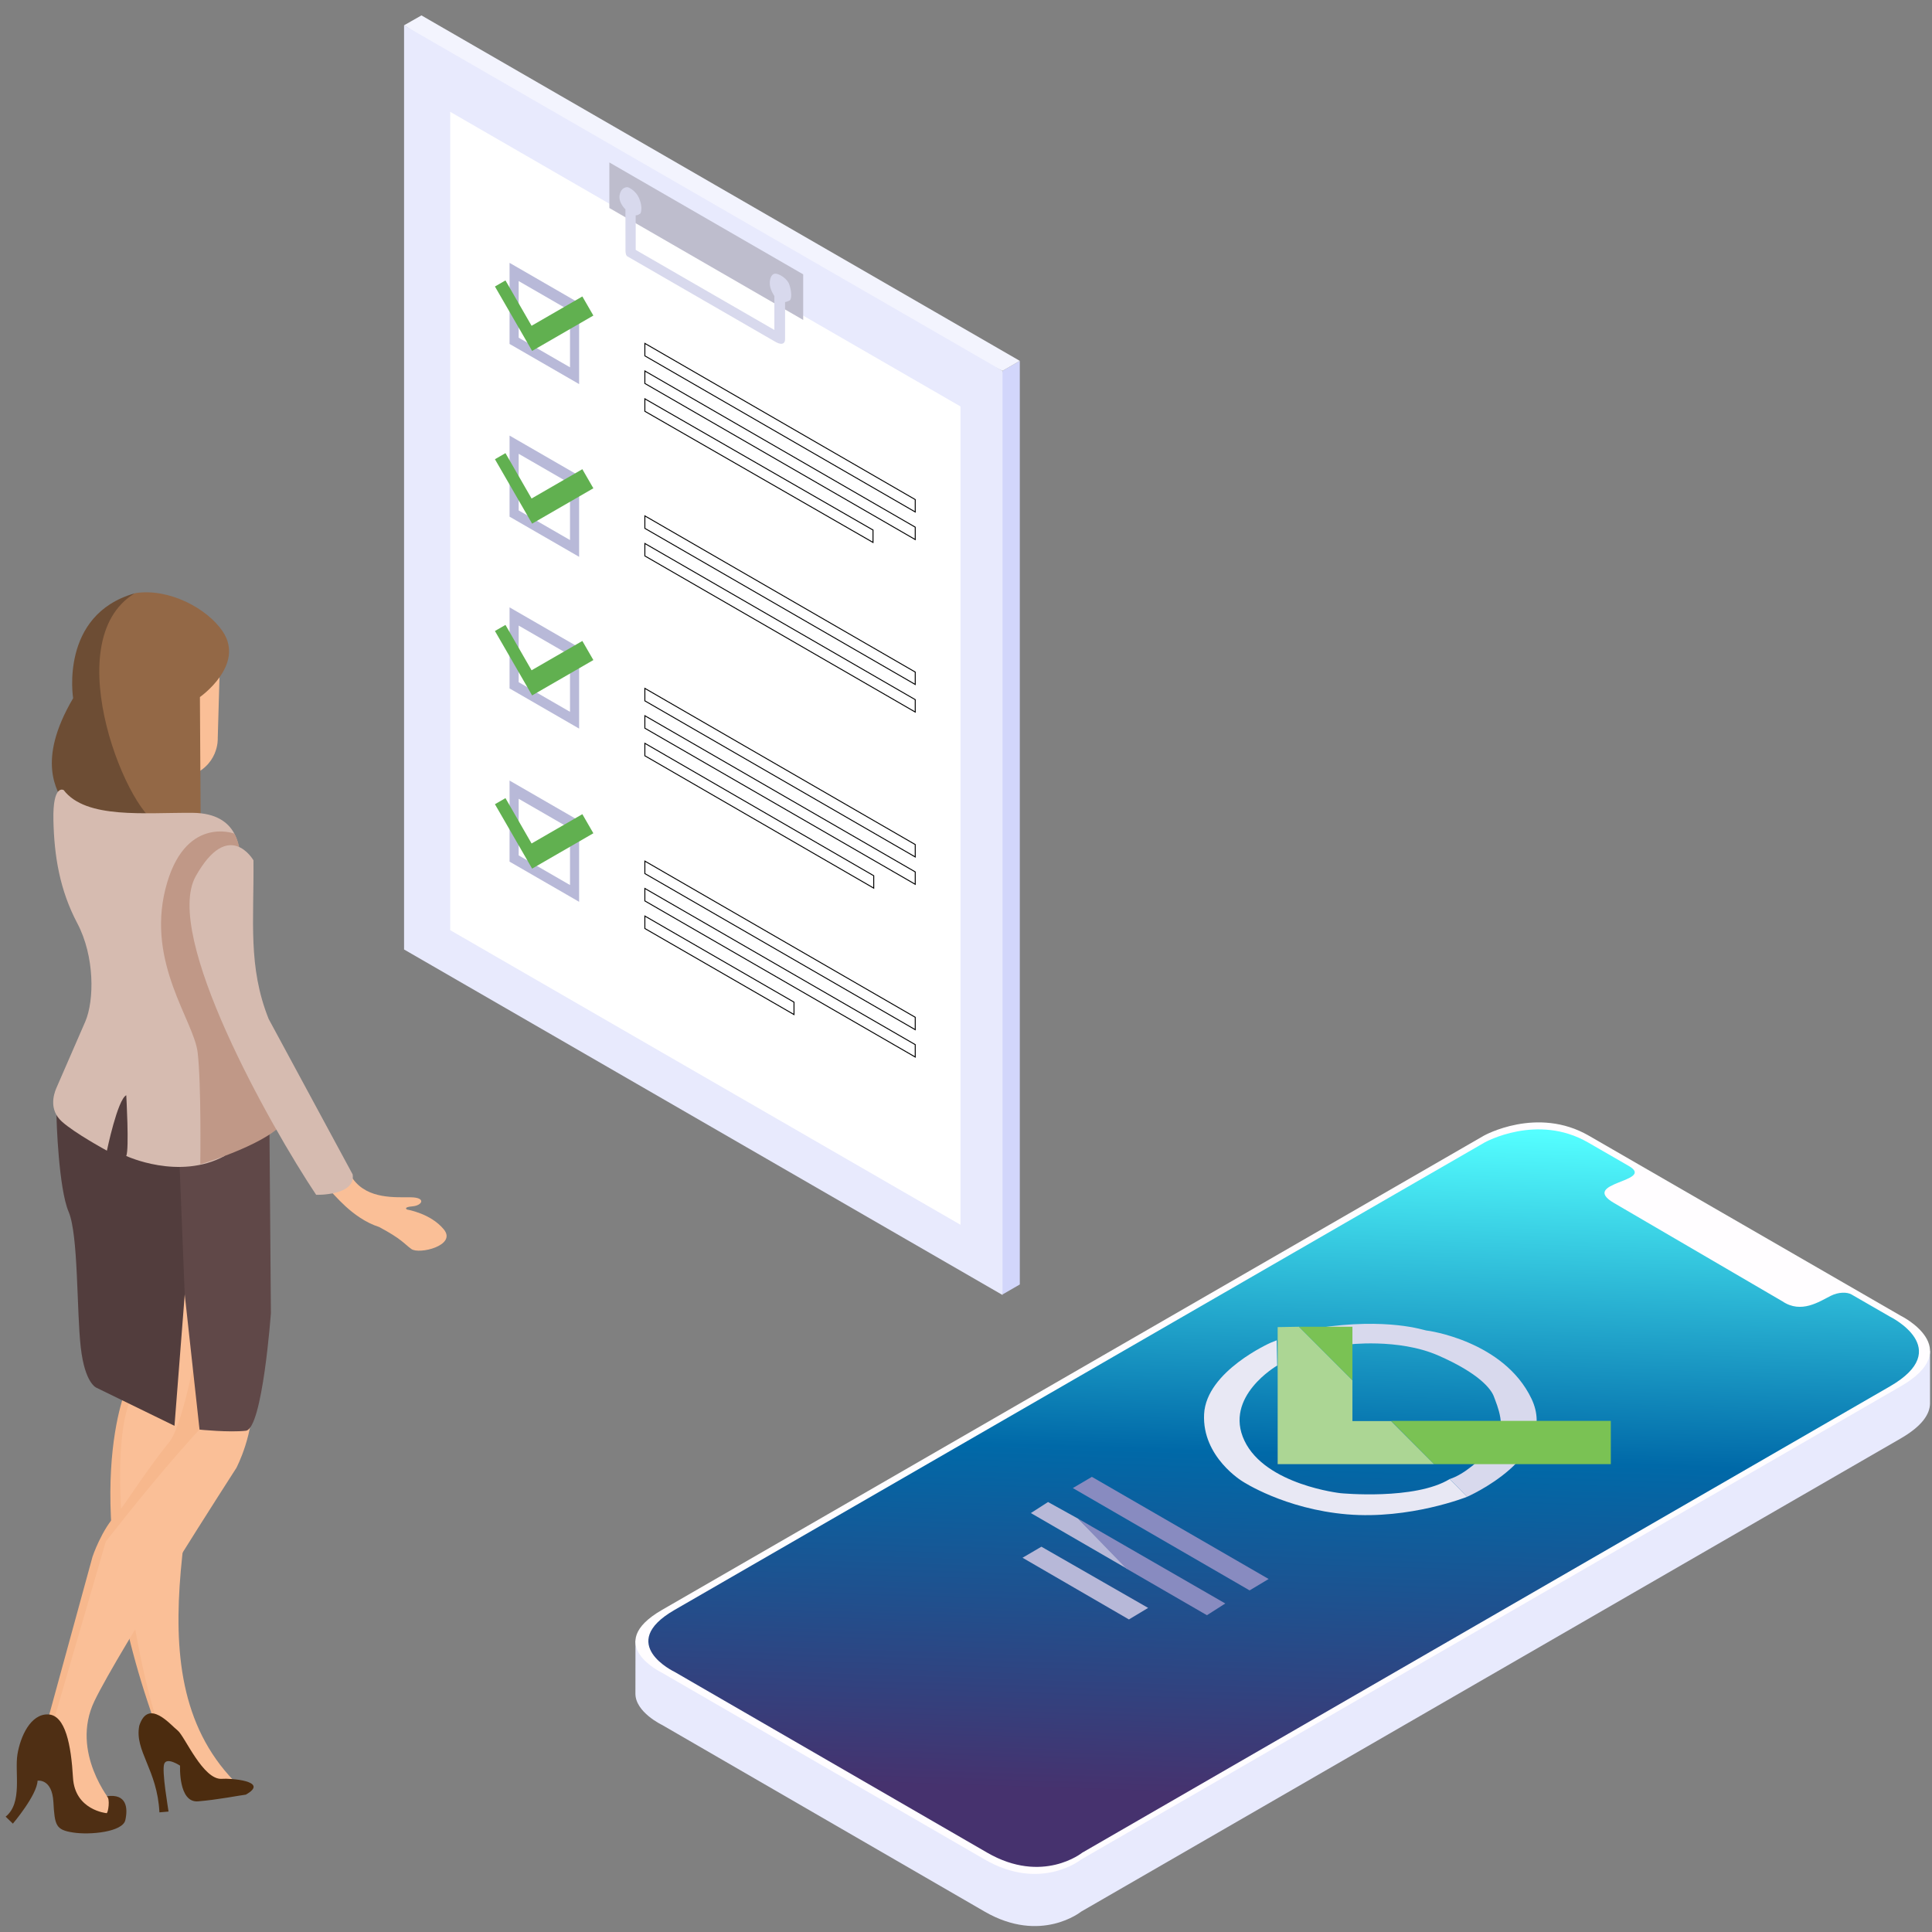 <svg xmlns="http://www.w3.org/2000/svg" xmlns:xlink="http://www.w3.org/1999/xlink" width="377.953" height="377.953" viewBox="0 0 100 100" xmlns:v="https://vecta.io/nano"><rect x="0" y="0" width="100" height="100" fill="#808080" stroke="none"/><style><![CDATA[.B{font-weight:bold}.C{font-size:6.331px}.D{font-family:Quicksand}.E{word-spacing:0px}.F{writing-mode:lr-tb}.G{fill:#000}.H{fill:#b8b9d8}.I{fill:#61b050}.J{fill:#fabf97}]]></style><defs><linearGradient id="A" x1="522.352" y1="308.787" x2="520.481" y2="366.784" gradientUnits="userSpaceOnUse"><stop offset="0" stop-color="#54feff"/><stop offset=".489" stop-color="#0069a8"/><stop offset="1" stop-color="#46326e"/></linearGradient><path id="B" d="M315.779 79.725l14.299 8.256v15.769l-14.299-8.256z"/><path id="C" d="M312.104 79.543l-2.936 1.695 10.358 17.94 17.057-9.848-3.069-5.316-14.143 8.165z"/><path id="D" d="M350.925 104.766v3.475l75.305 43.477v-3.454z"/><path id="E" d="M313.24 122.76l19.377 11.187v22.584l-19.377-11.187z"/></defs><g transform="translate(0 -197)"><g transform="matrix(1.01 0 0 1.01 -7.482 -2.018)"><g transform="matrix(.184 0 0 .184 -24.115 196.782)"><path d="M455.355 101.95v257.24l-4.819 2.782c-4.932-86.078-9.817-172.153.012-257.247l4.807-2.775" fill="#d2d6fb"/><path d="M450.548 104.726l4.807-2.775L288.701 5.733l-4.841 2.756c53.404 35.008 108.313 67.975 166.687 96.237" fill="#f3f4fe"/><path d="M283.86 8.489l166.688 96.237v257.402L283.86 265.89z" fill="#e8eafd" paint-order="markers fill stroke"/><path d="M296.711 32.59l142.119 82.052v227.92l-142.119-82.052z" fill="#fff" paint-order="markers fill stroke"/><path d="M341.036 46.685l53.988 31.17v12.695l-53.988-31.17z" fill="#bebdcd" paint-order="markers fill stroke"/><path d="M313.24 74.651l19.377 11.187v22.584L313.24 97.235z" paint-order="markers fill stroke" class="H"/><use xlink:href="#B" fill="#fff" paint-order="markers fill stroke"/><use xlink:href="#C" class="I"/><path d="M345.517 59.749s-2.103-1.914-1.583-4.158 2.244-2.008 2.244-2.008 2.173.709 3.213 3.236.331 4.04.331 4.04-.709.614-1.347.543v9.638l38.621 22.298v-9.453s-1.243-1.754-1.277-3.424.618-2.94 1.721-2.79 3.14 1.37 3.725 3.04.785 4.042.05 4.427-1.236.434-1.236.434v10.273s.181 2.461-2.788.747l-41.21-23.793s-.45-.257-.45-1.681l-.014-11.371z" fill="#d8d9ed"/><g fill="none" stroke="#000" stroke-width=".265"><use xlink:href="#D"/><path d="M350.925 112.517v3.475l63.545 36.528v-3.454z"/><use xlink:href="#D" y="-7.684"/><use xlink:href="#D" y="40.358"/><use xlink:href="#D" y="48.042"/><use xlink:href="#D" y="88.4"/><use xlink:href="#D" y="96.017"/><path d="M350.925 208.467v3.475l63.745 36.862v-3.454z"/><use xlink:href="#D" y="136.508"/><use xlink:href="#D" y="144.125"/><path d="M350.925 256.575v3.475l41.539 23.964v-3.454z"/></g><use xlink:href="#E" paint-order="markers fill stroke" class="H"/><use xlink:href="#B" y="48.109" fill="#fff" paint-order="markers fill stroke"/><use xlink:href="#C" y="48.109" class="I"/><use xlink:href="#E" y="47.841" paint-order="markers fill stroke" class="H"/><use xlink:href="#B" y="95.95" fill="#fff" paint-order="markers fill stroke"/><use xlink:href="#C" y="95.95" class="I"/><use xlink:href="#E" y="96.083" paint-order="markers fill stroke" class="H"/><use xlink:href="#B" y="144.192" fill="#fff" paint-order="markers fill stroke"/><use xlink:href="#C" y="144.192" class="I"/></g><g transform="translate(-379.11 -10.205)"><path d="M462.563 268.124s2.727-1.53 5.377 0 17.486 8.36 17.486 8.36v2.697c-.008.533-.39 1.147-1.509 1.793l-41.994 24.245s-2.06 1.663-4.941 0l-16.537-9.569s-1.371-.65-1.364-1.609l.004-2.707z" fill="#e8eafd"/><path d="M462.563 265.452s2.727-1.53 5.377 0l15.978 9.225s3.396 1.665 0 3.625l-41.994 24.245s-2.06 1.663-4.941 0l-16.537-9.569s-3.066-1.453-.006-3.219z" fill="#fffdff"/><path d="M539.16 310.309s4.525-2.539 8.923 0l3.511 2.026c2.385 1.376-4.391 1.397-1.24 3.215l14.502 8.468c1.623 1.094 3.176.017 4.181-.484.663-.331 1.399-.328 1.773-.112l3.318 1.914s5.635 2.762 0 6.016l-69.683 40.231s-3.419 2.76-8.198 0l-26.973-15.598s-5.087-2.411-.01-5.341z" fill="url(#A)" transform="matrix(.594 0 0 .594 142.34 81.477)"/><path d="M439.887 286.517l-.967.566 5.453 3.162.984-.592z" fill="#b7b8d8"/><path d="M439.347 284.793l4.948 2.866c-.052-.078-2.526-2.578-2.526-2.578l-1.542-.854z" class="H"/><path d="M441.768 285.08l7.543 4.347-.941.601-4.138-2.395zm.706-2.143l-.976.575 9.059 5.244.976-.584z" fill="#888bc0"/><path d="M451.97 277.234s-2.759 1.589-1.675 3.856 4.927 2.685 4.927 2.685 3.806.37 5.593-.727l.887.912s-2.932 1.17-6.147.899-5.359-1.688-5.359-1.688-2.082-1.244-1.971-3.449 3.412-3.659 3.412-3.659l.308-.123z" fill="#e8e8f4"/><path d="M461.702 283.96s4.718-2.057 3.301-5.026-5.322-3.498-5.396-3.498-1.959-.678-5.58-.123l1.515.85s2.624-.345 4.681.554 2.71 1.7 2.858 2.119.714 1.626.012 2.439-1.552 1.54-2.279 1.774l.887.912" fill="#d8d9ed"/><path d="M451.995 275.263v7.022h8.019l-2.205-2.205h-1.983v-2.094l-2.741-2.741z" fill="#acd694"/><path d="M453.085 275.245h2.741v2.741l-2.741-2.741m6.929 7.04h9.054v-2.217h-11.259z" fill="#7ac254"/></g><path d="M13.938 268.054s-2.704 5.738 1.4 17.272l1.128 1.225z" fill="#f7b88d"/><path d="M18.234 264.825c-.254 8.31-4.302 17.821 1.168 23.492 0 0-2.201 1.073-3.686-2.393s-3.438-16.477-.99-17.99 1.693-10.013 3.509-3.108z" class="J"/><path d="M16.045 289.885c-.014-.138-.358-2.091-.22-2.448s.811.096.811.096-.096 1.912.922 1.829 2.187-.316 2.448-.344c1.262-.708-.844-.846-1.21-.811-.976.096-1.926-2.201-2.283-2.476s-1.499-1.678-1.967-.248c-.257 1.294.923 2.244 1.032 4.443z" fill="#4c2c0f"/><path d="M9.873 285.132l2.276-8.306s.467-1.4 1.245-2.198c.375-.385 1.431-2.134 2.68-3.667.726-.891 1.444-4.989 1.444-4.989l1.342 5.427-8.481 14.433z" fill="#f7b88d"/><path d="M13.109 289.39s-2.125-2.544-.86-5.171 7.271-11.943 7.271-11.943.953-1.789.817-3.773-7.508 7.547-7.508 7.547l-3.151 10.834s3.432 6.129 3.431 2.507z" class="J"/><path d="M12.882 289.101c.185.106.068.883-.014.866 0 0-1.623-.151-1.719-1.815s-.385-3.218-1.279-3.246-1.417 1.128-1.568 2.049.275 2.489-.605 3.191l.371.358s1.238-1.458 1.265-2.201c0 0 .743-.124.811 1.087s.124 1.43 1.004 1.568 2.544-.027 2.682-.633.082-1.375-.949-1.224z" fill="#4f2f14"/><path d="M16.875 263.386l-.525 6.73-3.987-1.945s-.603-.195-.817-2.081-.117-5.757-.622-6.944-.628-4.646-.622-5.077c2.891-1.954 5.096-2.539 6.75-2.218z" fill="#523d3d"/><path d="M21.213 254.38l.078 9.959s-.428 5.933-1.284 6.03-2.373-.058-2.373-.058l-.759-6.924-.417-10.425c2.437.025 4.673.443 4.754 1.419z" fill="#604848"/><path d="M14.288 227.46s-1.109 5.466.214 7.878 1.225 3.735 1.225 3.735-4.765-.233-5.057-.856-1.439-2.12.486-5.388c0 0-.7-4.26 3.132-5.368z" fill="#6d4d34"/><path d="M18.684 230.786l-.117 4.085s.097 1.478-1.595 2.003-.389-6.069 1.712-6.088z" class="J"/><path d="M17.692 239.267l-.039-6.497s2.334-1.634 1.167-3.365c-.801-1.188-2.776-2.239-4.501-1.957-4.117 2.491-.189 11.736 1.351 11.853 1.148.035 2.023-.034 2.023-.034z" fill="#936846"/><path d="M19.695 240.784c-.058-.097.039-2.062-2.412-2.081s-5.466.331-6.613-1.167c0 0-.564-.331-.525 1.537s.331 3.598 1.225 5.291.875 3.949.408 5.038l-1.498 3.443c-.117.292-.37 1.07.292 1.673s2.315 1.498 2.315 1.498.545-2.626.992-2.84c0 0 .156 2.762 0 3.112 0 0 2.704 1.264 5.038 0z" fill="#d6bbb0"/><path d="M19.415 239.768s-2.579-.968-3.532 2.844 1.459 6.749 1.653 8.364.136 5.738.136 5.738 3.871-1.148 4.454-2.412c.537-1.164-3.395-7.963-2.44-13.24.083-.456-.096-.973-.272-1.295z" fill="#c09887"/><path d="M24.351 258.109c.124.041 1.073 1.366 2.489 1.82 1.174.629 1.252.839 1.65 1.128s2.338-.179 1.664-1.004-1.884-1.018-1.884-1.018-.234-.124.275-.165.717-.454-.08-.464-2.198.107-2.957-.924c-.571-.773-1.006.019-1.158.626z" class="J"/><path d="M20.396 241.134s-1.264-2.198-2.957.817 3.805 12.779 6.171 16.328c0 0 2.036.055 1.871-1.045l-4.305-7.968c-1.07-2.683-.747-5.02-.779-8.131z" fill="#d6bbb0"/></g></g></svg>